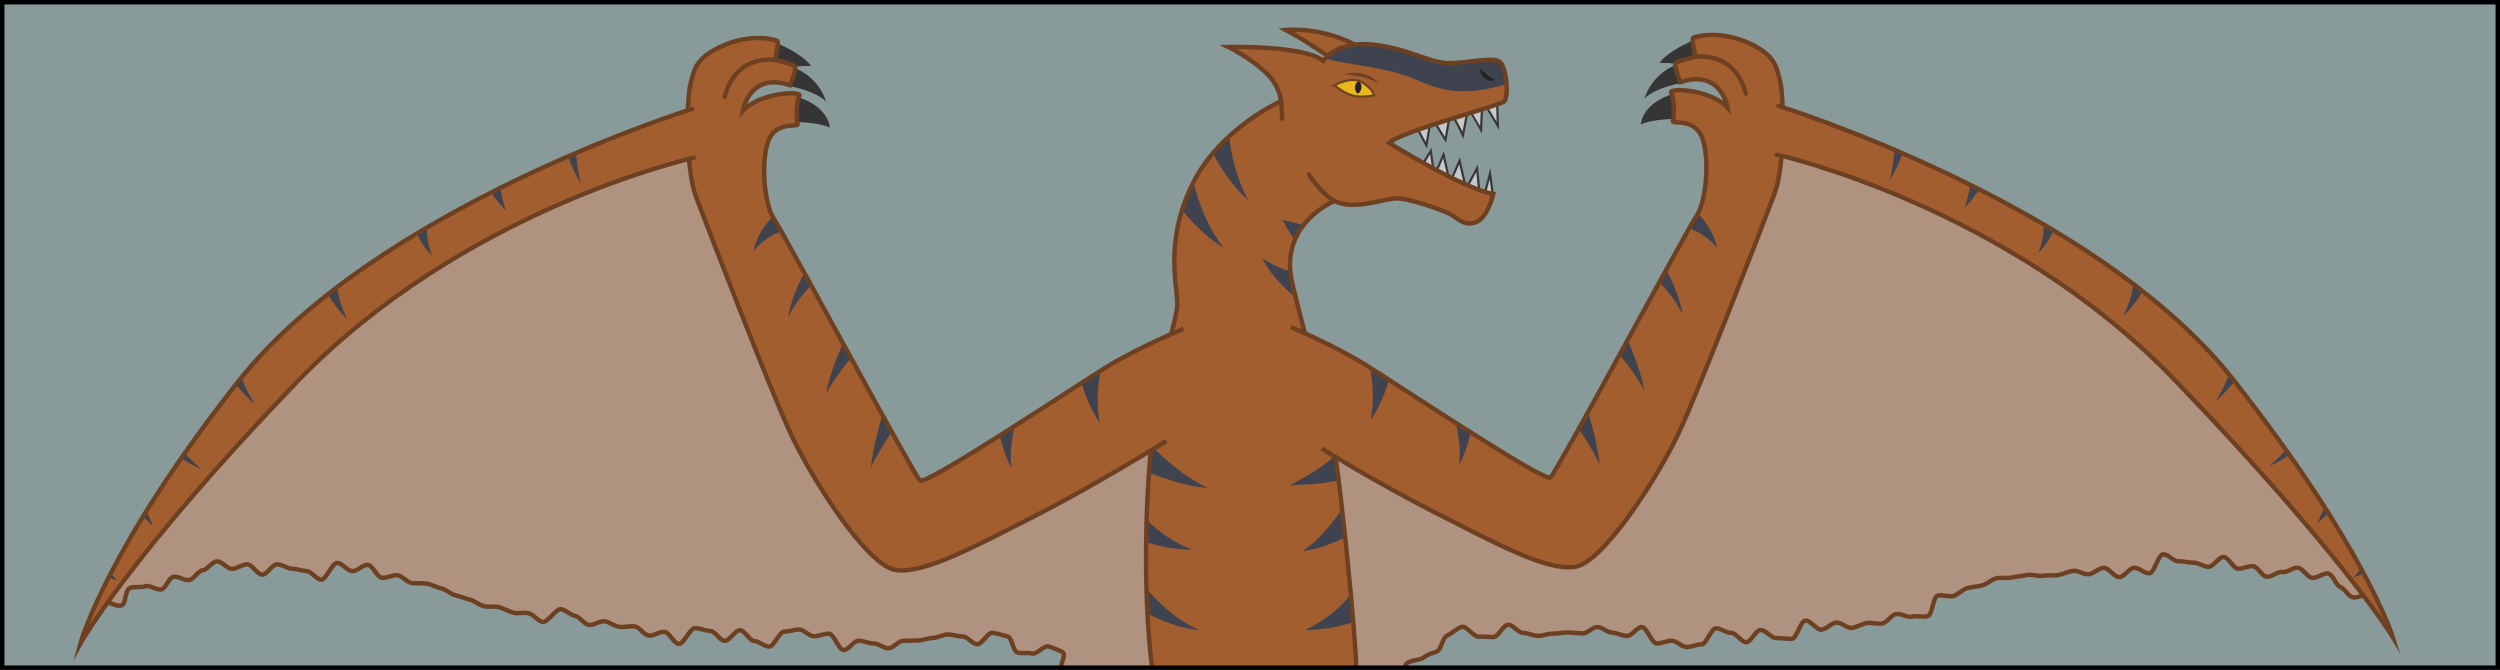 <?xml version="1.0" encoding="UTF-8"?>
<svg id="Layer_1" data-name="Layer 1" xmlns="http://www.w3.org/2000/svg" xmlns:xlink="http://www.w3.org/1999/xlink" viewBox="0 0 563.5 151.03">
  <defs>
    <style>
      .cls-1 {
        fill: #af9380;
      }

      .cls-1, .cls-2, .cls-3, .cls-4, .cls-5, .cls-6 {
        stroke-width: 0px;
      }

      .cls-2 {
        fill: #6d4021;
      }

      .cls-7 {
        stroke: #000;
      }

      .cls-7, .cls-8, .cls-9, .cls-10, .cls-11, .cls-12, .cls-13, .cls-14, .cls-15 {
        stroke-miterlimit: 10;
      }

      .cls-7, .cls-8, .cls-10, .cls-11 {
        fill: none;
      }

      .cls-8, .cls-9, .cls-10, .cls-11, .cls-14, .cls-15 {
        stroke: #6d4021;
      }

      .cls-8, .cls-9, .cls-11, .cls-14 {
        stroke-linecap: round;
      }

      .cls-16 {
        clip-path: url(#clippath-2);
      }

      .cls-9, .cls-15, .cls-17 {
        fill: #a35e2f;
      }

      .cls-3, .cls-13 {
        fill: #3f424f;
      }

      .cls-4 {
        fill: #899a9b;
      }

      .cls-18 {
        clip-path: url(#clippath-1);
      }

      .cls-19 {
        clip-path: url(#clippath-4);
      }

      .cls-5 {
        fill: #232323;
      }

      .cls-11, .cls-12, .cls-14 {
        stroke-width: .5px;
      }

      .cls-20 {
        clip-path: url(#clippath);
      }

      .cls-21, .cls-14 {
        fill: #eab81c;
      }

      .cls-22 {
        clip-path: url(#clippath-3);
      }

      .cls-6 {
        fill: #353535;
      }

      .cls-12 {
        fill: #c9c9c9;
        stroke: #383838;
      }

      .cls-23 {
        clip-path: url(#clippath-5);
      }

      .cls-13 {
        stroke: #3f424f;
      }
    </style>
    <clipPath id="clippath">
      <path class="cls-15" d="m259.68,150.5s-2.4-16.54-.83-42.11,6.72-35.8,6.52-40.3-2.74-14.28,3.52-26.8,19.83-18.46,19.83-18.46c0,0-.07-3.39-3.59-6.65s-8.28-5.61-8.28-5.61c0,0,17.09-.39,21.39,3.13,0,0,3-4.46,10.96-3.67s12.91,4.06,16.96,4.19,10.04-1.43,11.74-.39,2.22,7.96,1.17,9-23.74,6.91-25.96,9.39c0,0,16.83,10.43,23.48,11.48,0,0-1.08,5.02-3.72,6.29s-4.4-.88-6.07-1.76-9.1-3.52-11.93-3.52-9.68,2.84-14.09.59c0,0-12.72,5.18-9.49,18.59s5.19,19.86,7.7,27.68,6.94,55.43,6.68,59.09"/>
    </clipPath>
    <clipPath id="clippath-1">
      <path class="cls-14" d="m300.78,19.22s2.59,2.25,4.99,2.49,4.01-.29,4.01-.29c0,0-.64-1.71-2.98-2.98s-6.02.78-6.02.78Z"/>
    </clipPath>
    <clipPath id="clippath-2">
      <path class="cls-15" d="m290.99,73.76s9.39,3.87,16.83,8.49,40.3,26.53,41.67,25.36,30.72-55.76,32.87-58.89,3.03-12.13,1.47-17.22-7.04-3.42-6.75-4.21.39-5.09-.39-6.36,9-.78,12.72,3.33c0,0-1.5-8.87-10.63-5.74,0,0-1.3-3.07-1.17-4.04s4.57-1.37,4.5-1.83-.78-3.65-.52-4.04,5.87-1.89,12.33.98,6.46,5.61,7.3,8.61,1.24,18.85-1.24,25.44-16.83,43.82-21.52,53.8-17.02,29.35-23.48,30.33-18.18-5.48-31.3-12.13-25.77-14.54-25.77-14.54"/>
    </clipPath>
    <clipPath id="clippath-3">
      <path class="cls-9" d="m400.49,34.87s51.91,11.43,89.74,50.82,49.11,57.91,49.11,57.91c0,0-6.33-20.46-36.07-58.17-31.11-39.46-102.45-61.58-102.45-61.58"/>
    </clipPath>
    <clipPath id="clippath-4">
      <path class="cls-15" d="m266.8,74.09s-10.32,4.24-17.76,8.86c-7.43,4.62-40.3,26.53-41.67,25.36s-30.72-55.76-32.87-58.89-3.03-12.13-1.47-17.22,7.04-3.42,6.75-4.21-.39-5.09.39-6.36-9-.78-12.72,3.33c0,0,1.5-8.87,10.63-5.74,0,0,1.3-3.07,1.17-4.04s-4.57-1.37-4.5-1.83.78-3.65.52-4.04-5.87-1.89-12.33.98-6.46,5.61-7.3,8.61-1.24,18.85,1.24,25.44,16.83,43.82,21.52,53.8,17.02,29.35,23.48,30.33c6.46.98,18.18-5.48,31.3-12.13,13.11-6.65,29.7-16.93,29.7-16.93"/>
    </clipPath>
    <clipPath id="clippath-5">
      <path class="cls-9" d="m156.37,35.57s-51.91,11.43-89.74,50.82c-37.83,39.39-48.51,58.66-48.51,58.66,0,0,5.73-21.2,35.46-58.92,31.11-39.46,102.45-61.58,102.45-61.58"/>
    </clipPath>
  </defs>
  <rect class="cls-4" x=".5" y=".5" width="562.5" height="150"/>
  <g id="R_wing" data-name="R wing">
    <path class="cls-1" d="m297.26,150.48c-.31-1.64-.41-1.62-.72-3.26s1.61-2,1.3-3.64-.49-1.61-.8-3.25-1.11-1.49-1.42-3.13-1.14-1.48-1.45-3.12,1.91-2.06,1.6-3.7-.91-1.53-1.21-3.17-1.09-1.49-1.4-3.13-.11-1.68-.42-3.32-.69-1.57-1-3.21-.81-1.55-1.12-3.19,4-2.45,3.7-4.09-2.98-1.14-3.29-2.78-.77-1.55-1.08-3.2,2.12-2.1,1.81-3.74-3.11-1.12-3.42-2.76-.76-2.41.38-3.64c1.25-1.35,1.98-1.54,3.82-1.54s1.84-.77,3.68-.77,1.84.96,3.68.96,1.84,2.47,3.68,2.47,2.2-2.73,3.99-2.32c1.62.38,2.06.38,3.54,1.15s1.68.38,3.16,1.15.78,2.11,2.26,2.88,1.3,1.13,2.78,1.9,1.65.43,3.13,1.2,1.45.82,2.93,1.59.62,2.43,2.1,3.2,1.3,1.12,2.78,1.89,1.06,1.58,2.54,2.35,2.17-.56,3.65.21,2.58-1.35,4.06-.58,1.91-.05,3.39.72,1.34,1.04,2.83,1.81.28,3.32,1.92,2.98c1.73-.36,2.74.4,3.91-.93s.91-1.56,2.09-2.88-.12-2.47,1.05-3.79,2.67,0,3.84-1.32-1.37-3.58-.2-4.91,3.2.46,4.37-.86,1.89-.69,3.06-2.02,1.27-1.25,2.45-2.57-.27-2.65.66-4.16-.38-1.98.24-3.57.97-1.45,1.6-3.04,1.95-1.07,2.57-2.66,1.12-1.39,1.74-2.98.02-1.83.64-3.42.48-1.64,1.1-3.23-1.93-2.59-1.31-4.18,2.58-.82,3.21-2.41.48-1.64,1.11-3.24-.44-2.01.18-3.6,1.14-1.39,1.77-2.98,2.15-.99,2.77-2.59-.29-1.95.34-3.54.41-1.67,1.03-3.26-1.16-2.29-.54-3.88,2.93-.69,3.56-2.28,1.6-1.21,2.23-2.8.53-1.63,1.15-3.23-1.78-3.44-.42-4.48c1.24-.96,2.2-.39,3.77-.49s1.52-.94,3.09-1.04,1.66,1.54,3.23,1.45,1.52-.92,3.09-1.02,1.7,2.09,3.27,2,1.48-1.1,3.01-.76c1.71.38,1.76.21,3.33.99s1.38,1.16,2.95,1.95,2.13-.34,3.7.45.69,2.55,2.25,3.34,1.32,1.29,2.88,2.07,1.92.08,3.49.86,2.54-1.16,4.11-.37-.14,4.2,1.43,4.99,1.6.72,3.17,1.51,2.97-2.02,4.54-1.23.42,3.08,1.99,3.87,1.65.63,3.22,1.41,1.94.05,3.51.84,2.8-1.67,4.37-.89.17,3.58,1.75,4.37,3.34-2.1,4.8-1.12,1.03,1.87,2.34,3.02.88,1.63,2.19,2.78-.45,3.14.86,4.29,3.04-.83,4.35.32,2.11.23,3.42,1.38-.84,3.59.47,4.74,3.8-1.68,5.1-.54-.52,3.23.79,4.38,1.38,1.07,2.68,2.22,2.64-.37,3.95.78,1.55.88,2.85,2.03.08,2.55,1.39,3.7,2.72-.45,4.03.7.14,2.48,1.45,3.63-.54,3.26.77,4.41,1.19.92,2.37,2.21,1.6.61,2.59,1.99,3.74-.6,4.73.78-2.18,3.64-1.2,5.02,4.2-.92,5.18.46-1.46,3.12-.48,4.5,3.38-.33,4.36,1.04-2.14,3.61-1.16,4.99,1.52.99,2.51,2.37.46,1.76,1.44,3.13,2.53.27,3.51,1.65,1.88.74,2.86,2.12-.97,2.77.02,4.15,2.82.07,3.8,1.45-.18,2.21.81,3.59,2.05.76,2.84,2.26c1.06,2.02,1.32,2.12,1.95,4.31.47,1.61-.45-2.27-2.24-3.56-.75-.54-3.19,1.08-4.34.44-.88-.48-1.46-1.78-2.59-2.28-.94-.42-1.4-2.51-2.54-2.92-.99-.35-2.74,1.24-3.88.91-1.02-.29-1.78-1.96-2.92-2.23-1.04-.24-2.5,1.16-3.65.95-1.06-.19-2.37,1.22-3.53,1.06-1.07-.15-1.9-2.25-3.05-2.38-1.08-.11-2.25.64-3.4.56-1.08-.08-2.07-2.59-3.22-2.64-1.09-.05-2.29,2.25-3.44,2.23-1.09-.02-2.2-.94-3.35-.93s-2.23-.37-3.38-.33-2.32-1.62-3.46-1.56-1.96,4.18-3.1,4.27-2.32-1.34-3.46-1.23-2.12,1.98-3.23,2.09c-1.17.12-2.57-2.23-3.67-2.1-1.17.14-2.18,1.31-3.28,1.45-1.17.15-2.48-.92-3.57-.76-1.17.17-2.24.77-3.33.95-1.17.19-2.38-.05-3.46.15-1.17.21-2.47-.38-3.55-.15-1.16.24-2.36.29-3.43.54-1.15.26-2.45-.06-3.52.21-1.14.29-2.1,1.28-3.17,1.57-1.13.31-2.33.33-3.41.64s-1.98,1.44-3.07,1.75-2.47-.38-3.57-.07-1.14,4.32-2.27,4.62-2.39-.16-3.53.12c-1.07.26-2.5-.82-3.65-.57-1.07.24-1.9,1.88-3.06,2.1-1.08.21-2.34-.28-3.5-.08-1.08.18-2.13.9-3.31,1.07-1.09.16-2.44-1.33-3.62-1.18-1.09.14-2.08,1.46-3.25,1.59-1.1.12-2.47-2.16-3.64-2.05-1.1.11-1.9,4.02-3.07,4.12-1.11.09-2.29-.25-3.47-.17-1.11.08-2.39-1.88-3.56-1.81s-2.11,2.69-3.2,2.74-2.37-2.18-3.47-2.13-2.29-1.05-3.39-1-2.13,3.57-3.23,3.6-2.26.58-3.35.61-2.3-1.44-3.39-1.42-2.26.62-3.35.63c-1.14,0-2.26-3.71-3.35-3.71-1.15,0-2.27,2.02-3.35,2.01-1.15-.01-2.25-.72-3.33-.74-1.15-.02-2.22-1.24-3.3-1.27-1.15-.03-2.31,1.47-3.39,1.43-1.16-.04-2.27-.16-3.34-.21-1.16-.05-2.29.32-3.36.27-1.16-.05-2.31.54-3.37.49-1.17-.05-2.26-.63-3.32-.67-1.18-.04-2.26-1.81-3.32-1.83-1.18-.02-2.3,2.74-3.35,2.77-1.18.03-2.24-.18-3.29-.07-1.17.12-2.78-2.46-3.83-2.23-1.11.25-2.18,1.46-3.2,1.87-1.26.51-1.48,3.34-2.5,3.71-1.33.49-2.09.65-2.92,1.33-.87.72-4.06.53-4.22,2.03"/>
    <path class="cls-8" d="m297.26,150.48c-.31-1.64-.41-1.62-.72-3.26s1.61-2,1.3-3.64-.49-1.61-.8-3.25-1.11-1.49-1.42-3.13-1.14-1.48-1.45-3.12,1.91-2.06,1.6-3.7-.91-1.53-1.21-3.17-1.09-1.49-1.4-3.13-.11-1.68-.42-3.32-.69-1.57-1-3.21-.81-1.55-1.12-3.19,4-2.45,3.7-4.09-2.98-1.14-3.29-2.78-.77-1.55-1.08-3.2,2.12-2.1,1.81-3.74-3.11-1.12-3.42-2.76-.76-2.41.38-3.64c1.25-1.35,1.98-1.54,3.82-1.54s1.84-.77,3.68-.77,1.84.96,3.68.96,1.84,2.47,3.68,2.47,2.2-2.73,3.99-2.32c1.62.38,2.06.38,3.54,1.15s1.68.38,3.16,1.15.78,2.11,2.26,2.88,1.3,1.13,2.78,1.9,1.65.43,3.13,1.2,1.45.82,2.93,1.59.62,2.43,2.1,3.2,1.3,1.12,2.78,1.89,1.06,1.58,2.54,2.35,2.17-.56,3.65.21,2.58-1.35,4.06-.58,1.91-.05,3.39.72,1.34,1.04,2.83,1.81.28,3.32,1.92,2.98c1.73-.36,2.74.4,3.91-.93s.91-1.56,2.09-2.88-.12-2.47,1.05-3.79,2.67,0,3.84-1.32-1.37-3.58-.2-4.91,3.2.46,4.37-.86,1.89-.69,3.06-2.02,1.27-1.25,2.45-2.57-.27-2.65.66-4.16-.38-1.98.24-3.57.97-1.45,1.6-3.04,1.95-1.07,2.57-2.66,1.12-1.39,1.74-2.98.02-1.83.64-3.42.48-1.64,1.1-3.23-1.93-2.59-1.31-4.18,2.58-.82,3.21-2.41.48-1.64,1.11-3.24-.44-2.01.18-3.6,1.14-1.39,1.77-2.98,2.15-.99,2.77-2.59-.29-1.95.34-3.54.41-1.67,1.03-3.26-1.16-2.29-.54-3.88,2.93-.69,3.56-2.28,1.6-1.21,2.23-2.8.53-1.63,1.15-3.23-1.78-3.44-.42-4.48c1.24-.96,2.2-.39,3.77-.49s1.52-.94,3.09-1.04,1.66,1.54,3.23,1.45,1.52-.92,3.09-1.02,1.7,2.09,3.27,2,1.48-1.1,3.01-.76c1.71.38,1.76.21,3.33.99s1.38,1.16,2.95,1.95,2.13-.34,3.7.45.69,2.55,2.25,3.34,1.32,1.29,2.88,2.07,1.92.08,3.49.86,2.54-1.16,4.11-.37-.14,4.2,1.43,4.99,1.6.72,3.17,1.51,2.97-2.02,4.54-1.23.42,3.08,1.99,3.87,1.65.63,3.22,1.41,1.94.05,3.51.84,2.8-1.67,4.37-.89.17,3.58,1.75,4.37,3.34-2.1,4.8-1.12,1.03,1.87,2.34,3.02.88,1.63,2.19,2.78-.45,3.14.86,4.29,3.04-.83,4.35.32,2.11.23,3.42,1.38-.84,3.59.47,4.74,3.8-1.68,5.1-.54-.52,3.23.79,4.38,1.38,1.07,2.68,2.22,2.64-.37,3.95.78,1.55.88,2.85,2.03.08,2.55,1.39,3.7,2.72-.45,4.03.7.14,2.48,1.45,3.63-.54,3.26.77,4.41,1.19.92,2.37,2.21,1.6.61,2.59,1.99,3.74-.6,4.73.78-2.18,3.64-1.2,5.02,4.2-.92,5.18.46-1.46,3.12-.48,4.5,3.38-.33,4.36,1.04-2.14,3.61-1.16,4.99,1.52.99,2.51,2.37.46,1.76,1.44,3.13,2.53.27,3.51,1.65,1.88.74,2.86,2.12-.97,2.77.02,4.15,2.82.07,3.8,1.45-.18,2.21.81,3.59,2.05.76,2.84,2.26c1.06,2.02,1.32,2.12,1.95,4.31.47,1.61-.45-2.27-2.24-3.56-.75-.54-3.19,1.08-4.34.44-.88-.48-1.46-1.78-2.59-2.28-.94-.42-1.4-2.51-2.54-2.92-.99-.35-2.74,1.24-3.88.91-1.02-.29-1.78-1.96-2.92-2.23-1.04-.24-2.5,1.16-3.65.95-1.06-.19-2.37,1.22-3.53,1.06-1.07-.15-1.9-2.25-3.05-2.38-1.08-.11-2.25.64-3.4.56-1.08-.08-2.07-2.59-3.22-2.64-1.09-.05-2.29,2.25-3.44,2.23-1.09-.02-2.2-.94-3.35-.93s-2.23-.37-3.38-.33-2.32-1.62-3.46-1.56-1.96,4.18-3.1,4.27-2.32-1.34-3.46-1.23-2.12,1.98-3.23,2.09c-1.17.12-2.57-2.23-3.67-2.1-1.17.14-2.18,1.31-3.28,1.45-1.17.15-2.48-.92-3.57-.76-1.17.17-2.24.77-3.33.95-1.17.19-2.38-.05-3.46.15-1.17.21-2.47-.38-3.55-.15-1.16.24-2.36.29-3.43.54-1.15.26-2.45-.06-3.52.21-1.14.29-2.1,1.28-3.17,1.57-1.13.31-2.33.33-3.41.64s-1.98,1.44-3.07,1.75-2.47-.38-3.57-.07-1.14,4.32-2.27,4.62-2.39-.16-3.53.12c-1.07.26-2.5-.82-3.65-.57-1.07.24-1.9,1.88-3.06,2.1-1.08.21-2.34-.28-3.5-.08-1.08.18-2.13.9-3.31,1.07-1.09.16-2.44-1.33-3.62-1.18-1.09.14-2.08,1.46-3.25,1.59-1.1.12-2.47-2.16-3.64-2.05-1.1.11-1.9,4.02-3.07,4.12-1.11.09-2.29-.25-3.47-.17-1.11.08-2.39-1.88-3.56-1.81s-2.11,2.69-3.2,2.74-2.37-2.18-3.47-2.13-2.29-1.05-3.39-1-2.13,3.57-3.23,3.6-2.26.58-3.35.61-2.3-1.44-3.39-1.42-2.26.62-3.35.63c-1.14,0-2.26-3.71-3.35-3.71-1.15,0-2.27,2.02-3.35,2.01-1.15-.01-2.25-.72-3.33-.74-1.15-.02-2.22-1.24-3.3-1.27-1.15-.03-2.31,1.47-3.39,1.43-1.16-.04-2.27-.16-3.34-.21-1.16-.05-2.29.32-3.36.27-1.16-.05-2.31.54-3.37.49-1.17-.05-2.26-.63-3.32-.67-1.18-.04-2.26-1.81-3.32-1.83-1.18-.02-2.3,2.74-3.35,2.77-1.18.03-2.24-.18-3.29-.07-1.17.12-2.78-2.46-3.83-2.23-1.11.25-2.18,1.46-3.2,1.87-1.26.51-1.48,3.34-2.5,3.71-1.33.49-2.09.65-2.92,1.33-.87.72-4.06.53-4.22,2.03"/>
  </g>
  <g id="L_wing" data-name="L wing">
    <path class="cls-1" d="m260.64,150.3c.16-1.73.06-1.74.23-3.47s2.1-1.55,2.27-3.28-.02-1.75.14-3.48-.65-1.81-.48-3.54-.68-1.81-.51-3.55,2.41-1.52,2.57-3.26-.44-1.79-.28-3.52-.62-1.81-.46-3.54.37-1.72.53-3.45-.22-1.77-.06-3.51-.35-1.78-.18-3.51,4.53-1.32,4.7-3.06-2.54-1.99-2.37-3.73-.31-1.78-.14-3.52,2.62-1.51,2.79-3.24-.98-1.58-2.19-2.84c-1.27-1.32-1-.61-2.84-.61s-1.84,1.48-3.68,1.48-1.84.77-3.68.77-1.84-.96-3.68-.96-2.11-2.86-3.9-2.45c-1.62.38-.63,2.94-2.11,3.71s-1.22,1.27-2.7,2.04-1.28,1.16-2.76,1.93-2.18-.58-3.66.19-1.67.41-3.15,1.18-1.31,1.1-2.79,1.87-1.51.71-2.99,1.48-2.35-.9-3.83-.13-1.66.41-3.14,1.18-1.9-.04-3.38.73-.79,2.1-2.27,2.87-.38,2.89-1.87,3.66-1.06,1.59-2.54,2.36-2.86,1.8-4.5,1.46c-1.73-.36-1.06-3.09-2.24-4.41s.62-2.91-.55-4.24-1.43-1.09-2.6-2.42-2.47-.18-3.64-1.5.32-2.65-.85-3.98-3.72.93-4.89-.4.85-3.12-.33-4.44-.46-1.96-1.64-3.29-1.09-.92-2.03-2.43-2.55-.4-3.17-1.99-1.62-1.2-2.25-2.78-.27-1.72-.89-3.31.7-2.11.08-3.69-.12-1.79-.75-3.38-1.22-1.35-1.85-2.94-.77-1.53-1.39-3.12-3.17-.59-3.8-2.18,1.34-2.36.71-3.95-.76-1.53-1.38-3.12-1.69-1.17-2.31-2.76-.1-1.79-.73-3.39.9-2.19.28-3.78-1.53-1.23-2.16-2.82-.84-1.51-1.46-3.1-2.41-.89-3.03-2.48,1.69-2.5,1.06-4.09.35-1.98-.27-3.57-.32-2.55-1.68-3.59c-1.24-.96-2.27,1.89-3.83,1.79s-1.57-.03-3.14-.12-1.62.76-3.19.67-1.47-1.73-3.04-1.82-1.62.74-3.19.65-1.73-2.69-3.27-2.35c-1.71.38-1.53,1.37-3.09,2.16s-1.3,1.33-2.86,2.12-1.76.41-3.32,1.19-1.01,1.91-2.58,2.69-2.45-.98-4.02-.2-1.82.28-3.39,1.07-1.21,1.49-2.78,2.28-.6,2.73-2.17,3.51-3.28-2.63-4.85-1.85-1.54.85-3.11,1.63-.17,3.59-1.73,4.37-2.72-1.51-4.29-.72-1.49.94-3.06,1.73-1.2,1.52-2.77,2.31-.34,3.25-1.92,4.03-3.2-2.13-4.66-1.15.68,3.61-.63,4.76-1.8.59-3.11,1.74-1.73.66-3.04,1.81-3.06-.85-4.37.3.43,3.12-.88,4.27-.5,2.07-1.81,3.22-3.45-1.3-4.76-.15,1.18,3.98-.13,5.13-3.14-.93-4.45.22-1.24,1.22-2.55,2.37.03,2.67-1.28,3.82-1.07,1.42-2.38,2.57-2.54-.25-3.85.9.1,2.76-1.21,3.91-2.48-.18-3.79.98-3.47-.92-4.65.37-1.23,1.5-2.22,2.88-.2,1.94-1.18,3.31,1.78,3.35.79,4.73-4.15-.88-5.13.49,2.23,3.68,1.25,5.05-3.43-.37-4.41,1.01,1.41,3.09.43,4.47-4.11-.85-5.09.53-.45,1.76-1.43,3.14-1.51,1-2.49,2.38.56,2.48-.42,3.86-.09,2.02-1.08,3.39-2.94-.02-3.92,1.36.85,2.69-.14,4.07-2.37.46-3.16,1.97c-1.06,2.02-.11,2.38-.75,4.57-.47,1.61-.5-1.86,1.3-3.15.75-.54,3.2,1.36,4.35.72.88-.48.63-3.36,1.77-3.86.94-.42,2.33,0,3.47-.41.99-.35,2.53,1.02,3.68.69,1.02-.29,1.54-2.55,2.68-2.81,1.04-.24,2.4.93,3.55.72,1.06-.19,1.87-2.02,3.02-2.18,1.07-.15,2.02-1.89,3.17-2.01,1.08-.11,2.39,1.76,3.55,1.68,1.08-.08,2.16-.99,3.31-1.04,1.09-.05,2.26,2.37,3.42,2.35,1.09-.02,2.19-2.35,3.34-2.34s2.2.95,3.34.99,2.19.49,3.33.55,2.07,1.84,3.22,1.92,2.54-3.87,3.68-3.77,2.17,1.73,3.27,1.84c1.17.12,2.51-1.51,3.61-1.39,1.17.14,2.01,2.75,3.11,2.89,1.17.15,2.45-.72,3.54-.56,1.17.17,2.11,1.57,3.2,1.74,1.17.19,2.36-.04,3.44.16,1.17.21,2.19.86,3.27,1.08,1.16.24,2.08,1.28,3.15,1.53,1.15.26,2.18.72,3.25.99,1.14.29,2.05,1.16,3.12,1.46,1.13.31,2.39-.08,3.47.23s2.11.92,3.2,1.24,2.42-.16,3.53.15,1.92,1.64,3.04,1.94,3.14-3.15,4.28-2.87c1.07.26,1.98,1.26,3.13,1.51,1.07.24,1.9,1.81,3.07,2.04,1.08.21,2.45-1.01,3.62-.81,1.08.18,2.09,1.06,3.26,1.23,1.09.16,2.28-.23,3.46-.08,1.09.14,2.03,1.93,3.2,2.06,1.1.12,2.36-.95,3.53-.84,1.1.11,2.04,2.61,3.21,2.71,1.11.09,2.54-3.64,3.71-3.56,1.11.08,2.21.58,3.38.65s2.13,2.17,3.23,2.23,2.37-2.44,3.47-2.39,2.15,2.4,3.24,2.44,2.22,1.23,3.31,1.26,2.35-3.42,3.44-3.4,2.25-.47,3.34-.46,2.23,1.51,3.32,1.51c1.14,0,2.25-.59,3.34-.59,1.15,0,2.29,3.7,3.38,3.69,1.15-.01,2.24-2.07,3.32-2.09,1.15-.02,2.29.64,3.37.61,1.15-.03,2.32,1.12,3.4,1.08,1.16-.04,2.22-1.63,3.29-1.67,1.16-.05,2.28-.03,3.35-.07,1.16-.05,2.26-.53,3.32-.57,1.17-.05,2.25-.75,3.32-.79,1.18-.04,2.31.45,3.37.44,1.18-.02,2.25,1.72,3.3,1.75,1.18.03,2.43-2.67,3.47-2.56,1.17.12,2.32.56,3.36.79,1.11.25,1.22,3.2,2.24,3.61.94.38,2.35-.03,3.33.27s2.78-1.9,3.72-1.61c1.08.33,2.22.82,3.04,1.21,1.14.54-.4,2.76-.19,3.63"/>
    <path class="cls-8" d="m260.64,150.3c.16-1.73.06-1.74.23-3.47s2.1-1.55,2.27-3.28-.02-1.75.14-3.48-.65-1.81-.48-3.54-.68-1.81-.51-3.55,2.41-1.52,2.57-3.26-.44-1.79-.28-3.52-.62-1.81-.46-3.54.37-1.72.53-3.45-.22-1.77-.06-3.51-.35-1.78-.18-3.51,4.53-1.32,4.7-3.06-2.54-1.99-2.37-3.73-.31-1.78-.14-3.52,2.62-1.51,2.79-3.24-.98-1.58-2.19-2.84c-1.27-1.32-1-.61-2.84-.61s-1.84,1.48-3.68,1.48-1.84.77-3.68.77-1.84-.96-3.68-.96-2.11-2.86-3.9-2.45c-1.62.38-.63,2.94-2.11,3.71s-1.22,1.27-2.7,2.04-1.28,1.16-2.76,1.93-2.18-.58-3.66.19-1.67.41-3.15,1.18-1.31,1.1-2.79,1.87-1.51.71-2.99,1.48-2.35-.9-3.83-.13-1.66.41-3.14,1.18-1.9-.04-3.38.73-.79,2.1-2.27,2.87-.38,2.89-1.87,3.66-1.06,1.59-2.54,2.36-2.86,1.8-4.5,1.46c-1.73-.36-1.06-3.09-2.24-4.41s.62-2.91-.55-4.24-1.43-1.09-2.6-2.42-2.47-.18-3.64-1.5.32-2.65-.85-3.98-3.72.93-4.89-.4.85-3.12-.33-4.44-.46-1.96-1.64-3.29-1.09-.92-2.03-2.43-2.55-.4-3.17-1.99-1.62-1.2-2.25-2.78-.27-1.72-.89-3.31.7-2.11.08-3.69-.12-1.79-.75-3.38-1.22-1.35-1.85-2.94-.77-1.53-1.39-3.12-3.17-.59-3.8-2.18,1.34-2.36.71-3.95-.76-1.53-1.38-3.12-1.69-1.17-2.31-2.76-.1-1.79-.73-3.39.9-2.19.28-3.78-1.53-1.23-2.16-2.82-.84-1.51-1.46-3.1-2.41-.89-3.03-2.48,1.69-2.5,1.06-4.09.35-1.98-.27-3.57-.32-2.55-1.68-3.59c-1.24-.96-2.27,1.89-3.83,1.79s-1.57-.03-3.14-.12-1.62.76-3.19.67-1.47-1.73-3.04-1.82-1.62.74-3.19.65-1.73-2.69-3.27-2.35c-1.71.38-1.53,1.37-3.09,2.16s-1.3,1.33-2.86,2.12-1.76.41-3.32,1.19-1.01,1.91-2.58,2.69-2.45-.98-4.02-.2-1.82.28-3.39,1.07-1.21,1.49-2.78,2.28-.6,2.73-2.17,3.51-3.28-2.63-4.85-1.85-1.54.85-3.11,1.63-.17,3.59-1.73,4.37-2.72-1.51-4.29-.72-1.49.94-3.06,1.73-1.2,1.52-2.77,2.31-.34,3.25-1.92,4.03-3.2-2.13-4.66-1.15.68,3.61-.63,4.76-1.8.59-3.11,1.74-1.73.66-3.04,1.81-3.06-.85-4.37.3.43,3.12-.88,4.27-.5,2.07-1.81,3.22-3.45-1.3-4.76-.15,1.18,3.98-.13,5.13-3.14-.93-4.45.22-1.24,1.22-2.55,2.37.03,2.67-1.28,3.82-1.07,1.42-2.38,2.57-2.54-.25-3.85.9.1,2.76-1.21,3.91-2.48-.18-3.79.98-3.47-.92-4.65.37-1.23,1.5-2.22,2.88-.2,1.94-1.18,3.31,1.78,3.35.79,4.73-4.15-.88-5.13.49,2.23,3.68,1.25,5.05-3.43-.37-4.41,1.01,1.41,3.09.43,4.47-4.11-.85-5.09.53-.45,1.76-1.43,3.14-1.51,1-2.49,2.38.56,2.48-.42,3.86-.09,2.02-1.08,3.39-2.94-.02-3.92,1.36.85,2.69-.14,4.07-2.37.46-3.16,1.97c-1.06,2.02-.11,2.38-.75,4.57-.47,1.61-.5-1.86,1.3-3.15.75-.54,3.2,1.36,4.35.72.88-.48.63-3.36,1.77-3.86.94-.42,2.33,0,3.47-.41.99-.35,2.53,1.02,3.68.69,1.02-.29,1.54-2.55,2.68-2.81,1.04-.24,2.4.93,3.55.72,1.06-.19,1.87-2.02,3.02-2.18,1.07-.15,2.02-1.89,3.17-2.01,1.08-.11,2.39,1.76,3.55,1.68,1.08-.08,2.16-.99,3.31-1.04,1.09-.05,2.26,2.37,3.42,2.35,1.09-.02,2.19-2.35,3.34-2.34s2.2.95,3.34.99,2.19.49,3.33.55,2.07,1.84,3.22,1.92,2.54-3.87,3.68-3.77,2.17,1.73,3.27,1.84c1.17.12,2.51-1.51,3.61-1.39,1.17.14,2.01,2.75,3.11,2.89,1.17.15,2.45-.72,3.54-.56,1.17.17,2.11,1.57,3.2,1.74,1.17.19,2.36-.04,3.44.16,1.17.21,2.19.86,3.27,1.08,1.16.24,2.08,1.28,3.15,1.53,1.15.26,2.18.72,3.25.99,1.14.29,2.05,1.16,3.12,1.46,1.13.31,2.39-.08,3.47.23s2.11.92,3.2,1.24,2.42-.16,3.53.15,1.92,1.64,3.04,1.94,3.14-3.15,4.28-2.87c1.07.26,1.98,1.26,3.13,1.51,1.07.24,1.9,1.81,3.07,2.04,1.08.21,2.45-1.01,3.62-.81,1.08.18,2.09,1.06,3.26,1.23,1.09.16,2.28-.23,3.46-.08,1.09.14,2.03,1.93,3.2,2.06,1.1.12,2.36-.95,3.53-.84,1.1.11,2.04,2.61,3.21,2.71,1.11.09,2.54-3.64,3.71-3.56,1.11.08,2.21.58,3.38.65s2.13,2.17,3.23,2.23,2.37-2.44,3.47-2.39,2.15,2.4,3.24,2.44,2.22,1.23,3.31,1.26,2.35-3.42,3.44-3.4,2.25-.47,3.34-.46,2.23,1.51,3.32,1.51c1.14,0,2.25-.59,3.34-.59,1.15,0,2.29,3.7,3.38,3.69,1.15-.01,2.24-2.07,3.32-2.09,1.15-.02,2.29.64,3.37.61,1.15-.03,2.32,1.12,3.4,1.08,1.16-.04,2.22-1.63,3.29-1.67,1.16-.05,2.28-.03,3.35-.07,1.16-.05,2.26-.53,3.32-.57,1.17-.05,2.25-.75,3.32-.79,1.18-.04,2.31.45,3.37.44,1.18-.02,2.25,1.72,3.3,1.75,1.18.03,2.43-2.67,3.47-2.56,1.17.12,2.32.56,3.36.79,1.11.25,1.22,3.2,2.24,3.61.94.38,2.35-.03,3.33.27s2.78-1.9,3.72-1.61c1.08.33,2.22.82,3.04,1.21,1.14.54-.4,2.76-.19,3.63"/>
  </g>
  <g>
    <polygon class="cls-12" points="334.53 23.22 337.62 28.4 337.43 21.81 334.53 23.22"/>
    <path class="cls-12" d="m331.22,24.7c.1.13,2.61,4.57,2.61,4.57l.26-5.93-2.87,1.37Z"/>
    <path class="cls-12" d="m327.74,26.58s1.92,3.59,2.02,3.85l1.01-5.32-3.03,1.47Z"/>
    <polygon class="cls-12" points="323.4 27.59 325.81 31.53 326.79 25.99 323.4 27.59"/>
    <polygon class="cls-12" points="319.26 28.6 321.51 32.77 322.45 27.18 319.26 28.6"/>
    <polygon class="cls-12" points="320.85 36.74 322.49 34.04 323.05 37.95 320.85 36.74"/>
    <polygon class="cls-12" points="323.67 38.82 325.37 34.87 326.54 39.99 323.67 38.82"/>
    <polygon class="cls-12" points="327.16 40.45 328.98 36.24 330.32 42.01 327.16 40.45"/>
    <polygon class="cls-12" points="330.32 42.82 332.92 37.95 333.53 44.06 330.32 42.82"/>
    <polygon class="cls-12" points="334.79 43.19 335.85 39.13 336.45 43.63 334.79 43.19"/>
  </g>
  <path class="cls-15" d="m300.43,13.4s-5.92-4.16-10.61-6.65c0,0,8.41-.88,16.43,3.82l-5.82,2.84Z"/>
  <g>
    <path class="cls-17" d="m259.68,150.5s-2.4-16.54-.83-42.11,6.72-35.8,6.52-40.3-2.74-14.28,3.52-26.8,19.83-18.46,19.83-18.46c0,0-.07-3.39-3.59-6.65s-8.28-5.61-8.28-5.61c0,0,17.09-.39,21.39,3.13,0,0,3-4.46,10.96-3.67s12.91,4.06,16.96,4.19,10.04-1.43,11.74-.39,2.22,7.96,1.17,9-23.74,6.91-25.96,9.39c0,0,16.83,10.43,23.48,11.48,0,0-1.08,5.02-3.72,6.29s-4.4-.88-6.07-1.76-9.1-3.52-11.93-3.52-9.68,2.84-14.09.59c0,0-12.72,5.18-9.49,18.59s5.19,19.86,7.7,27.68,6.94,55.43,6.68,59.09"/>
    <g class="cls-20">
      <path class="cls-3" d="m276.93,28.25c.15,5.88,1.71,11.82,4.48,17.04-1.11-1.07-2.21-2.18-3.19-3.41-3.07-3.78-5.54-7.99-7.2-12.6,0,0,5.91-1.03,5.91-1.03h0Z"/>
      <path class="cls-3" d="m294.71,56.27c-.39-.07-.45-.12-.73-.25-2.32-1.54-3.6-4.19-4.95-6.49,2.15.51,4.39,1.34,6.56,1,.18-.1.05-.18-.22-.22,0,0-.65,5.96-.65,5.96h0Z"/>
      <path class="cls-3" d="m268.98,41.09c1.38,5.23,3.42,10.45,6.85,14.77-2.44-1.44-4.67-3.36-6.7-5.45-2.08-2.17-3.9-4.34-5.63-6.87,0,0,5.48-2.45,5.48-2.45h0Z"/>
      <path class="cls-3" d="m284.57,58.23c3.09,2.21,6.83,3.23,10.52,3.82,0,0-2.46,5.47-2.46,5.47-3.21-2.56-6.3-5.55-8.06-9.29h0Z"/>
      <path class="cls-3" d="m259.19,100.22c3.87,3.76,8.03,7.46,13.02,9.74-2.81-.14-5.62-.86-8.35-1.7-2.79-.89-5.41-1.88-8.1-3.11,0,0,3.43-4.92,3.43-4.92h0Z"/>
      <path class="cls-3" d="m290.73,109.41c3.62-2.03,7.55-4.08,10.48-6.97,0,0,3.11,5.13,3.11,5.13-4.46,1.47-9,1.6-13.59,1.84h0Z"/>
      <path class="cls-3" d="m306.32,119.52c-4.03,2.07-8.2,4.21-12.74,4.69,3.62-2.27,6.28-5.83,8.78-9.2,0,0,3.97,4.5,3.97,4.5h0Z"/>
      <path class="cls-3" d="m256.93,115.08c1.93,3.05,5.04,5.35,8.2,7.14,1.14.64,2.35,1.18,3.59,1.7-1.33-.02-2.69-.08-4.04-.27-4.05-.53-8.13-1.79-11.59-4.07-.18-.13-.31-.21-.56-.43l4.41-4.07h0Z"/>
      <path class="cls-3" d="m256.18,130.19c3.9,4.72,8.41,9.29,14.14,11.86-4.85-.46-9.56-2.54-13.86-4.84-1.47-.81-2.86-1.61-4.35-2.6l4.07-4.41h0Z"/>
      <path class="cls-3" d="m294.22,142.04c3.67-1.9,7.6-4.49,9.89-7.76,0,0,3.89,4.56,3.89,4.56-4.44,2.39-9.01,3.02-13.78,3.2h0Z"/>
      <path class="cls-13" d="m340.98,18.02s-7.79,2.8-13.83,1.88-7.5-2.88-13.66-4.35-13.99-2.18-15.07-3.07,7.83-5.8,7.83-5.8l20.54,1.18,13.41,2.18.78,7.98Z"/>
    </g>
    <path class="cls-10" d="m259.68,150.5s-2.4-16.54-.83-42.11,6.72-35.8,6.52-40.3-2.74-14.28,3.52-26.8,19.83-18.46,19.83-18.46c0,0-.07-3.39-3.59-6.65s-8.28-5.61-8.28-5.61c0,0,17.09-.39,21.39,3.13,0,0,3-4.46,10.96-3.67s12.91,4.06,16.96,4.19,10.04-1.43,11.74-.39,2.22,7.96,1.17,9-23.74,6.91-25.96,9.39c0,0,16.83,10.43,23.48,11.48,0,0-1.08,5.02-3.72,6.29s-4.4-.88-6.07-1.76-9.1-3.52-11.93-3.52-9.68,2.84-14.09.59c0,0-12.72,5.18-9.49,18.59s5.19,19.86,7.7,27.68,6.94,55.43,6.68,59.09"/>
  </g>
  <path class="cls-8" d="m288.71,22.83s.2.2.26,3.91"/>
  <path class="cls-8" d="m300.78,45.29s-2.8-1.4-5.74-5.97"/>
  <g>
    <g>
      <path class="cls-21" d="m300.78,19.22s2.59,2.25,4.99,2.49,4.01-.29,4.01-.29c0,0-.64-1.71-2.98-2.98s-6.02.78-6.02.78Z"/>
      <g class="cls-18">
        <path class="cls-5" d="m306.04,21.15c-.94-.85-.86-2.22.19-2.94.95.85.86,2.22-.19,2.94h0Z"/>
      </g>
      <path class="cls-11" d="m300.78,19.22s2.59,2.25,4.99,2.49,4.01-.29,4.01-.29c0,0-.64-1.71-2.98-2.98s-6.02.78-6.02.78Z"/>
    </g>
    <path class="cls-2" d="m302.9,16.78c2.65-.9,6.05-.26,7.83,2.01-2.43-1.38-5.04-1.83-7.83-2.01h0Z"/>
  </g>
  <g id="R_wing_2" data-name="R wing 2">
    <g>
      <path class="cls-6" d="m377.77,26.8s-5.43,0-7.92,1.27c0,0,0-4.64,7.39-6.97l.54,5.7Z"/>
      <path class="cls-6" d="m378.67,18.77s-5.55.98-8,3.44c0,0,1.34-5.2,6.93-7.51l1.07,4.06Z"/>
      <path class="cls-6" d="m381.83,9.05s-5.67,2.2-7.78,5.14c0,0,4.3-.2,6.26.93l3.67-1.27-2.15-4.79Z"/>
    </g>
    <g>
      <path class="cls-17" d="m290.99,73.76s9.39,3.87,16.83,8.49,40.3,26.53,41.67,25.36,30.72-55.76,32.87-58.89,3.03-12.13,1.47-17.22-7.04-3.42-6.75-4.21.39-5.09-.39-6.36,9-.78,12.72,3.33c0,0-1.5-8.87-10.63-5.74,0,0-1.3-3.07-1.17-4.04s4.57-1.37,4.5-1.83-.78-3.65-.52-4.04,5.87-1.89,12.33.98,6.46,5.61,7.3,8.61,1.24,18.85-1.24,25.44-16.83,43.82-21.52,53.8-17.02,29.35-23.48,30.33-18.18-5.48-31.3-12.13-25.77-14.54-25.77-14.54"/>
      <g class="cls-16">
        <path class="cls-3" d="m308.93,94.7c.79-3.97.6-8.07-.15-11.97,0,0,5,.09,5,.09-.92,4.22-2.44,8.35-4.85,11.88h0Z"/>
        <path class="cls-3" d="m357.08,89.77c1.44,4.94,2.92,9.86,3.5,14.97-2.14-4.53-5.11-8.67-7.98-12.74,0,0,4.48-2.23,4.48-2.23h0Z"/>
        <path class="cls-3" d="m364.77,72.16c2.42,5.15,4.89,10.38,5.9,16-2.52-4.92-6.33-9.09-10.01-13.15,0,0,4.11-2.85,4.11-2.85h0Z"/>
        <path class="cls-3" d="m371.99,55.11c3.24,4.71,6.3,10.05,7.25,15.73-2.22-4.44-5.61-7.94-9.34-11.07-.54-.46-1.03-.82-1.67-1.37l3.76-3.29h0Z"/>
        <path class="cls-3" d="m380.72,46.27c3.04,2.47,5.55,5.82,6.34,9.68-1.85-2.44-4.57-4-7.43-4.92-.37-.11-.82-.25-1.1-.27l2.19-4.49h0Z"/>
        <path class="cls-3" d="m332.43,92.22c-.66,4.25-1.41,8.75-3.54,12.52.48-4.09-.35-8.08-1.36-12-.04-.12-.08-.4-.1-.52,0,0,5,0,5,0h0Z"/>
      </g>
      <path class="cls-10" d="m290.99,73.76s9.39,3.87,16.83,8.49,40.3,26.53,41.67,25.36,30.72-55.76,32.87-58.89,3.03-12.13,1.47-17.22-7.04-3.42-6.75-4.21.39-5.09-.39-6.36,9-.78,12.72,3.33c0,0-1.5-8.87-10.63-5.74,0,0-1.3-3.07-1.17-4.04s4.57-1.37,4.5-1.83-.78-3.65-.52-4.04,5.87-1.89,12.33.98,6.46,5.61,7.3,8.61,1.24,18.85-1.24,25.44-16.83,43.82-21.52,53.8-17.02,29.35-23.48,30.33-18.18-5.48-31.3-12.13-25.77-14.54-25.77-14.54"/>
    </g>
    <path class="cls-8" d="m382.1,12.83s8.82-1.6,11.41,8.28"/>
    <g>
      <path class="cls-17" d="m400.49,34.87s51.91,11.43,89.74,50.82,49.11,57.91,49.11,57.91c0,0-6.33-20.46-36.07-58.17-31.11-39.46-102.45-61.58-102.45-61.58"/>
      <g class="cls-22">
        <path class="cls-3" d="m478.62,71.31c1.31-3.07,2.85-6.5,1.96-9.83,0,0,3.55.22,3.55.22-.47,3.87-3.01,6.88-5.51,9.61h0Z"/>
        <path class="cls-3" d="m459.45,57.02c1.06-2.79,1.66-5.76.67-8.54,0,0,3.64,0,3.64,0-.34,3.4-2.1,6.2-4.31,8.54h0Z"/>
        <path class="cls-3" d="m499.41,90.52c1.88-3.33,3.99-6.96,3.79-10.86,0,0,3.39.68,3.39.68-1.12,4.18-4.2,7.29-7.18,10.18h0Z"/>
        <path class="cls-3" d="m511.4,105.15c2.09-1.81,4.15-3.78,5.49-6.15.41-.73.66-1.54.55-1.98l-.38-1.53,3.65.25-.27,1.48c-.27,1.46-1.03,2.34-1.73,3.11-2.09,2.12-4.69,3.56-7.3,4.81h0Z"/>
        <path class="cls-3" d="m522.36,117.95c.9-2.09,2.08-4.44,2.04-6.7,0,0-.26-1.56-.26-1.56l3.7.62c-.78,3.23-3.16,5.52-5.48,7.65h0Z"/>
        <path class="cls-3" d="m442.82,46.85c.57-2.03,1.44-4.34,1.25-6.41,0,0-.48-1.56-.48-1.56l3.86.39c-.57,3.09-2.66,5.35-4.64,7.58h0Z"/>
        <path class="cls-3" d="m530.45,130.19c1.12-1.22,2.46-2.84,2.03-4.52,0,0-.57-1.55-.57-1.55l3.96.3-.4,1.47c-.78,2.55-2.86,3.57-5.02,4.29h0Z"/>
        <path class="cls-3" d="m425.92,40.79c.95-3.84,1.34-7.83,1.06-11.74,0,0,3.41.35,3.41.35-.89,4.03-2.42,7.86-4.48,11.39h0Z"/>
      </g>
      <path class="cls-8" d="m400.49,34.87s51.91,11.43,89.74,50.82,49.11,57.91,49.11,57.91c0,0-6.33-20.46-36.07-58.17-31.11-39.46-102.45-61.58-102.45-61.58"/>
    </g>
  </g>
  <g id="L_wing_2" data-name="L wing 2">
    <g>
      <path class="cls-6" d="m179.1,27.5s5.43,0,7.92,1.27c0,0,0-4.64-7.39-6.97l-.54,5.7Z"/>
      <path class="cls-6" d="m178.19,19.46s5.55.98,8,3.44c0,0-1.34-5.2-6.93-7.51l-1.07,4.06Z"/>
      <path class="cls-6" d="m175.04,9.74s5.67,2.2,7.78,5.14c0,0-4.3-.2-6.26.93l-3.67-1.27,2.15-4.79Z"/>
    </g>
    <g>
      <path class="cls-17" d="m266.8,74.09s-10.32,4.24-17.76,8.86c-7.43,4.62-40.3,26.53-41.67,25.36s-30.72-55.76-32.87-58.89-3.03-12.13-1.47-17.22,7.04-3.42,6.75-4.21-.39-5.09.39-6.36-9-.78-12.72,3.33c0,0,1.5-8.87,10.63-5.74,0,0,1.3-3.07,1.17-4.04s-4.57-1.37-4.5-1.83.78-3.65.52-4.04-5.87-1.89-12.33.98-6.46,5.61-7.3,8.61-1.24,18.85,1.24,25.44,16.83,43.82,21.52,53.8,17.02,29.35,23.48,30.33c6.46.98,18.18-5.48,31.3-12.13,13.11-6.65,29.7-16.93,29.7-16.93"/>
      <g class="cls-19">
        <path class="cls-3" d="m247.93,95.39c-2.41-3.53-3.93-7.66-4.85-11.88,0,0,5-.09,5-.09-.75,3.9-.94,8-.15,11.97h0Z"/>
        <path class="cls-3" d="m204.26,92.69c-2.87,4.07-5.84,8.21-7.98,12.74.58-5.11,2.06-10.03,3.5-14.97,0,0,4.48,2.23,4.48,2.23h0Z"/>
        <path class="cls-3" d="m196.2,75.71c-2.8,3-5.53,6.19-7.88,9.57-.78,1.14-1.53,2.31-2.13,3.58,1.01-5.62,3.49-10.85,5.9-16,0,0,4.11,2.85,4.11,2.85h0Z"/>
        <path class="cls-3" d="m188.64,59.09c-4.39,3.52-8.46,7.32-11.01,12.44.84-4.99,3.28-9.75,6.07-13.98.39-.6.87-1.26,1.18-1.76l3.76,3.29h0Z"/>
        <path class="cls-3" d="m178.34,51.46c-2.4.5-4.77,1.68-6.68,3.25-.68.56-1.28,1.21-1.85,1.94.65-3.33,2.7-6.28,5.12-8.63.38-.36.71-.68,1.22-1.06l2.19,4.49h0Z"/>
        <path class="cls-3" d="m229.43,92.91c-.97,4.11-1.98,8.24-1.46,12.52-2.06-3.69-2.9-8.08-3.48-12.26,0,0-.03-.19-.03-.19,0,0-.04-.07-.04-.07h5Z"/>
      </g>
      <path class="cls-10" d="m266.8,74.09s-10.32,4.24-17.76,8.86c-7.43,4.62-40.3,26.53-41.67,25.36s-30.72-55.76-32.87-58.89-3.03-12.13-1.47-17.22,7.04-3.42,6.75-4.21-.39-5.09.39-6.36-9-.78-12.72,3.33c0,0,1.5-8.87,10.63-5.74,0,0,1.3-3.07,1.17-4.04s-4.57-1.37-4.5-1.83.78-3.65.52-4.04-5.87-1.89-12.33.98-6.46,5.61-7.3,8.61-1.24,18.85,1.24,25.44,16.83,43.82,21.52,53.8,17.02,29.35,23.48,30.33c6.46.98,18.18-5.48,31.3-12.13,13.11-6.65,29.7-16.93,29.7-16.93"/>
    </g>
    <path class="cls-8" d="m174.76,13.52s-8.82-1.6-11.41,8.28"/>
    <g>
      <path class="cls-17" d="m156.37,35.57s-51.91,11.43-89.74,50.82c-37.83,39.39-48.51,58.66-48.51,58.66,0,0,5.73-21.2,35.46-58.92,31.11-39.46,102.45-61.58,102.45-61.58"/>
      <g class="cls-23">
        <path class="cls-3" d="m78.24,72c-2.5-2.73-5.04-5.74-5.51-9.61,0,0,3.55-.22,3.55-.22-.88,3.34.65,6.76,1.96,9.83h0Z"/>
        <path class="cls-3" d="m97.41,57.72c-2.21-2.34-3.98-5.15-4.31-8.54,0,0,3.64,0,3.64,0-.99,2.78-.39,5.75.67,8.54h0Z"/>
        <path class="cls-3" d="m57.45,91.21c-2.99-2.89-6.07-6-7.18-10.18,0,0,3.39-.68,3.39-.68-.2,3.9,1.91,7.52,3.79,10.86h0Z"/>
        <path class="cls-3" d="m45.47,105.85c-2.61-1.25-5.21-2.69-7.3-4.81-.7-.77-1.46-1.65-1.73-3.11l-.27-1.48,3.65-.25-.38,1.53c-.11.44.14,1.25.55,1.98,1.34,2.37,3.4,4.34,5.49,6.15h0Z"/>
        <path class="cls-3" d="m34.5,118.64c-2.32-2.13-4.71-4.42-5.48-7.65,0,0,3.7-.62,3.7-.62l-.26,1.56c-.03,2.27,1.14,4.61,2.04,6.7h0Z"/>
        <path class="cls-3" d="m114.04,47.54c-1.98-2.23-4.07-4.49-4.63-7.58,0,0,3.86-.39,3.86-.39l-.48,1.56c-.19,2.07.68,4.38,1.25,6.41h0Z"/>
        <path class="cls-3" d="m26.41,130.88c-2.15-.72-4.24-1.74-5.02-4.29,0,0-.4-1.47-.4-1.47l3.96-.3-.57,1.55c-.44,1.68.9,3.3,2.03,4.52h0Z"/>
        <path class="cls-3" d="m130.95,41.48c-2.06-3.52-3.59-7.36-4.48-11.39,0,0,3.41-.35,3.41-.35-.28,3.9.11,7.9,1.06,11.74h0Z"/>
      </g>
      <path class="cls-8" d="m156.37,35.57s-51.91,11.43-89.74,50.82c-37.83,39.39-48.51,58.66-48.51,58.66,0,0,5.73-21.2,35.46-58.92,31.11-39.46,102.45-61.58,102.45-61.58"/>
    </g>
  </g>
  <path class="cls-5" d="m336.97,18.02c-1.61.71-3.51-.91-3.45-2.57,1.25.94,2.02,1.78,3.45,2.57h0Z"/>
  <rect class="cls-7" x=".5" y=".5" width="562.5" height="150"/>
</svg>